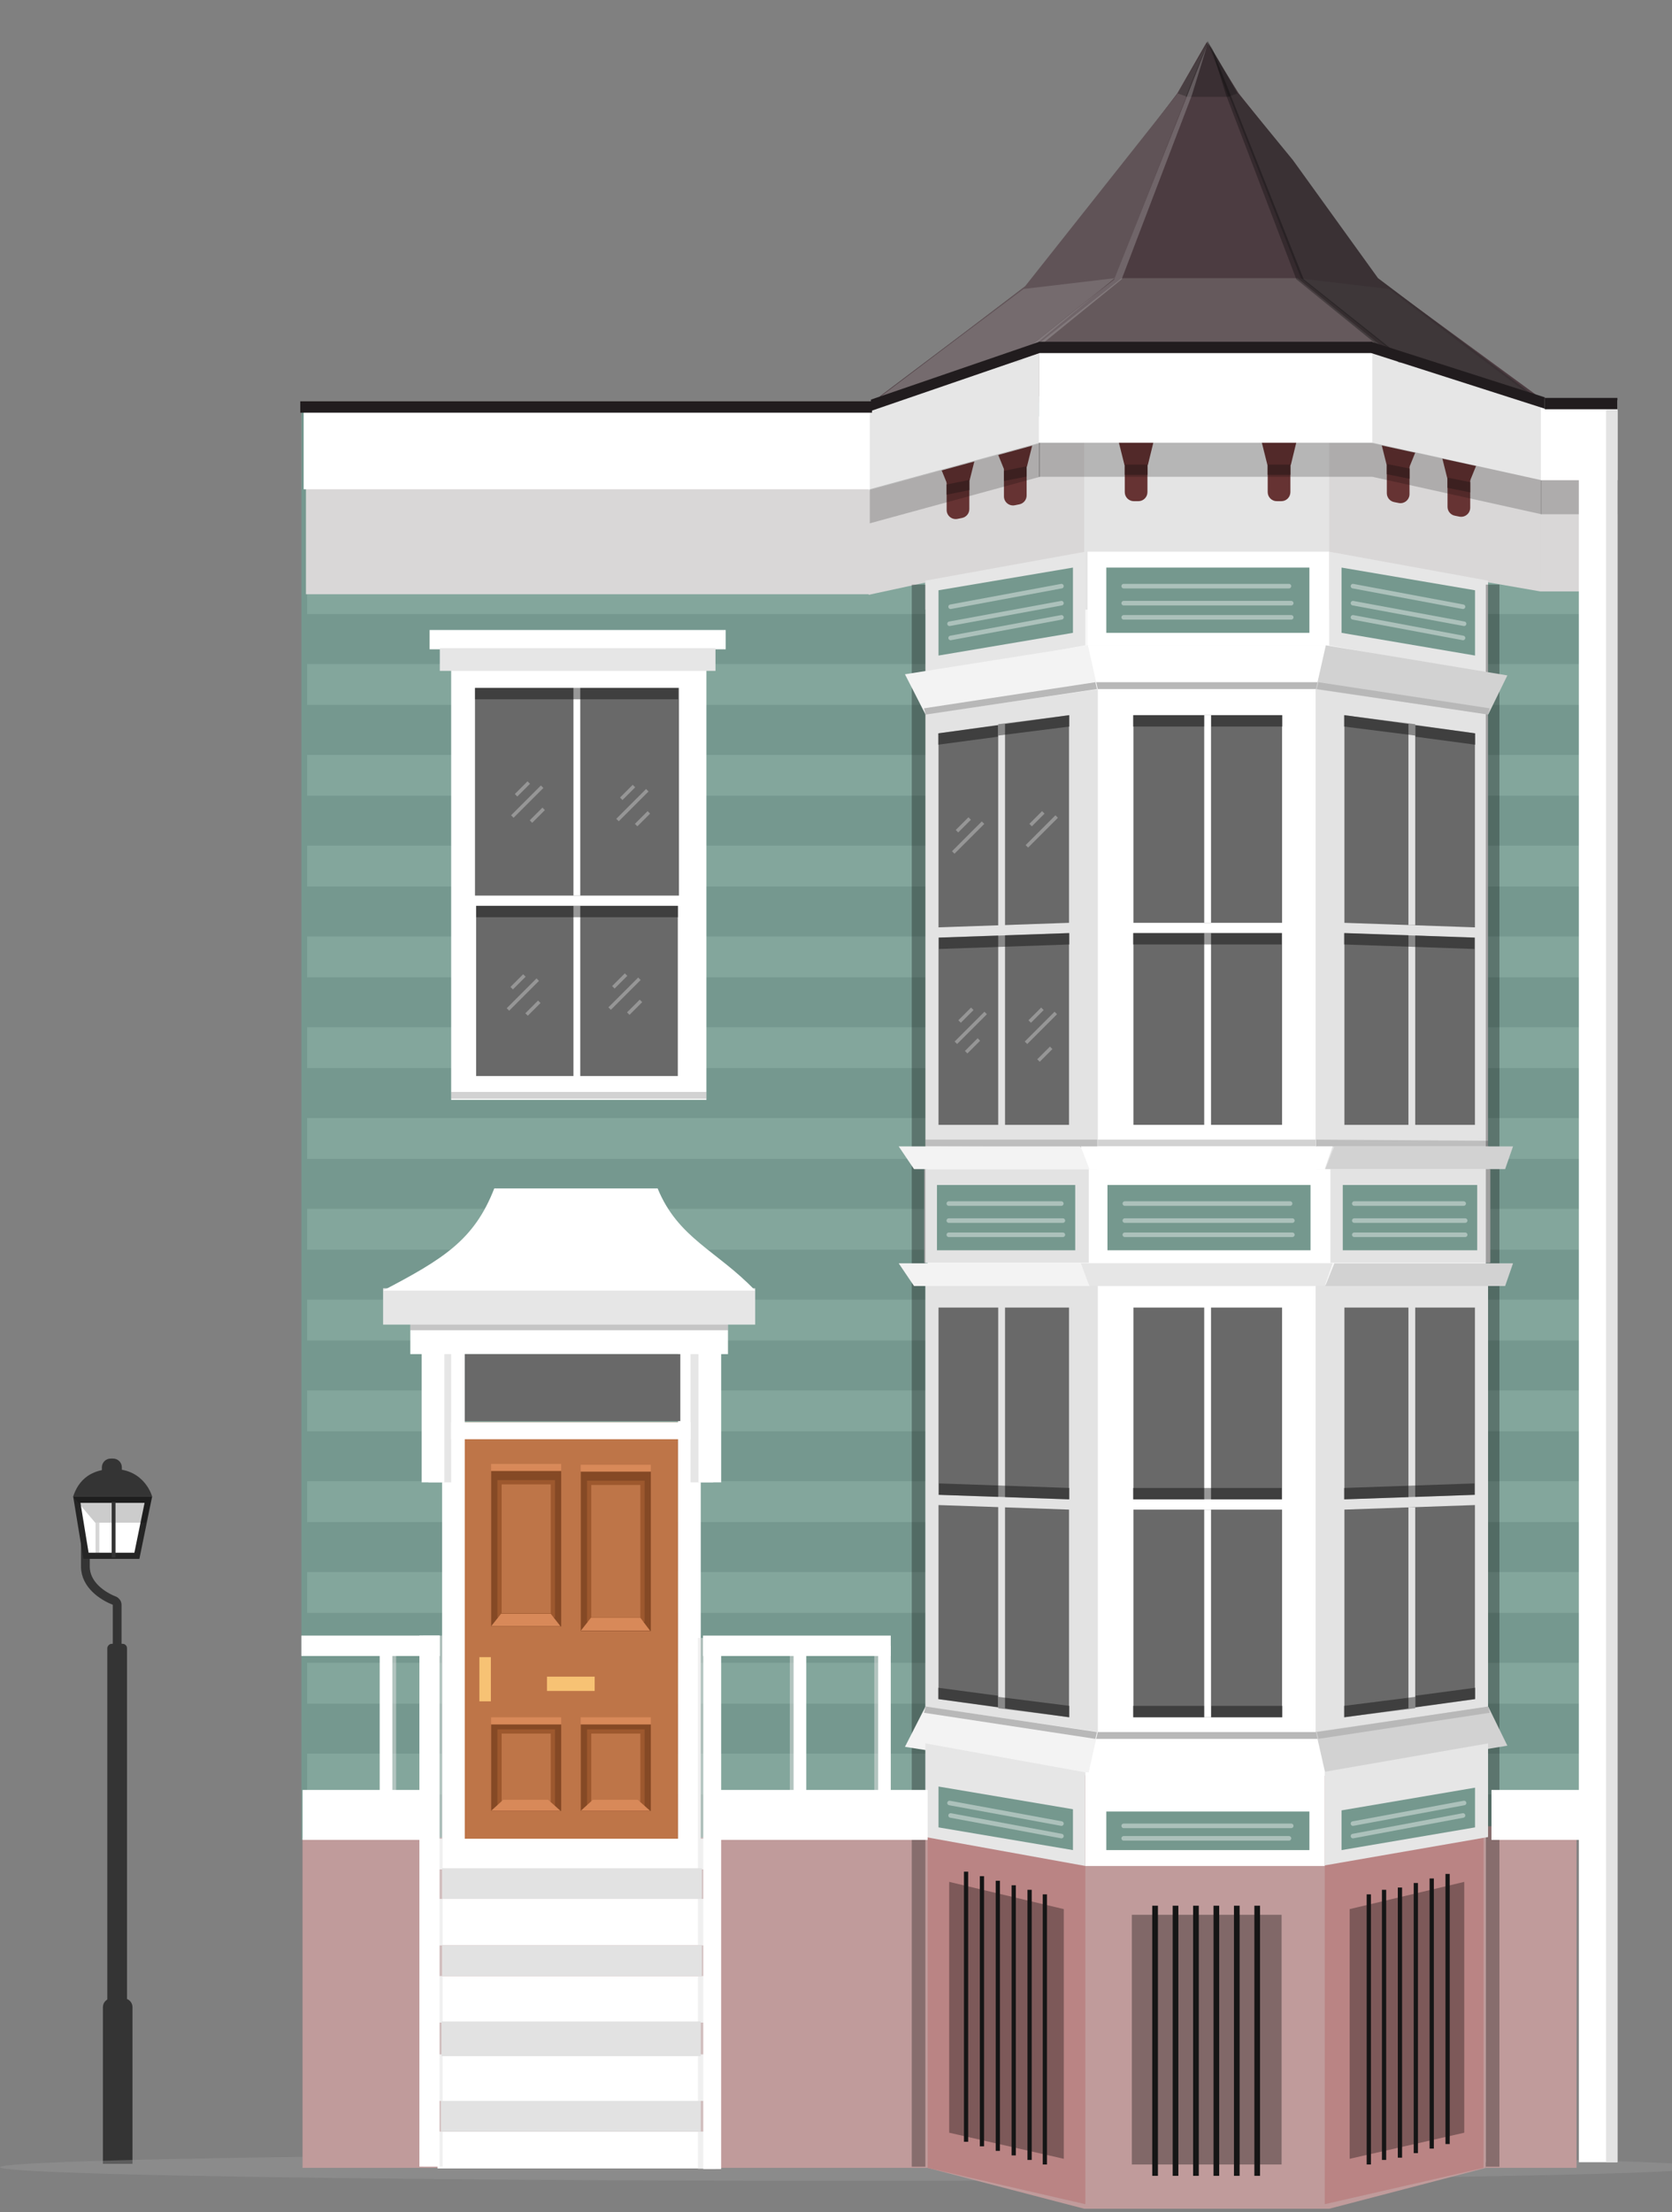 <svg width="245" height="324" viewBox="0 0 245 324" fill="none" xmlns="http://www.w3.org/2000/svg">
<rect x="0" y="0" width="245" height="324" fill="#808080" stroke="none"/>
<g clip-path="url(#clip0_626_211509)">
<rect width="2.889" height="71.432" rx="0.642" transform="matrix(-1 0 0 1 18.611 240.768)" fill="#343434"/>
<path d="M19.414 293.981C19.414 293.272 18.839 292.697 18.13 292.697H16.364C15.655 292.697 15.08 293.272 15.08 293.981V316.935H19.414V293.981Z" fill="#343434"/>
<path d="M17.166 258.185V235.061C17.166 234.78 16.983 234.534 16.721 234.431C15.089 233.795 12.511 232.143 12.511 229.451C12.511 226.498 12.511 222.87 12.511 221.425" stroke="#343434" stroke-width="1.284"/>
<path d="M20.056 227.877L21.737 219.67H11.257L12.601 227.877H20.056Z" fill="white" stroke="#252525" stroke-width="0.901"/>
<path opacity="0.2" d="M22.289 219.219H10.726L13.956 223.031H21.34L22.289 219.219Z" fill="black"/>
<path d="M22.303 219.219C22.303 219.219 21.244 215.166 16.616 215.166C11.988 215.166 11.04 218.351 10.705 219.219H22.303Z" fill="#343434"/>
<path d="M17.855 214.919C17.855 214.21 17.28 213.635 16.571 213.635H16.212C15.503 213.635 14.928 214.21 14.928 214.919V217.238H17.855V214.919Z" fill="#343434"/>
<rect width="0.562" height="8.146" transform="matrix(-1 0 0 1 16.926 219.981)" fill="#343434"/>
<rect opacity="0.2" width="0.562" height="4.695" transform="matrix(-1 0 0 1 14.558 223.031)" fill="#343434"/>
<ellipse opacity="0.4" rx="125" ry="1.994" transform="matrix(-1 0 0 1 125 317.428)" fill="#9B9B9B"/>
<rect x="44.166" y="59.029" width="192.169" height="210.455" fill="#75988F"/>
<path fill-rule="evenodd" clip-rule="evenodd" d="M236.335 83.965H44.997V89.949H236.335V83.965ZM236.335 97.264H44.997V103.248H236.335V97.264ZM44.997 110.562H236.335V116.547H44.997V110.562ZM236.335 123.861H44.997V129.846H236.335V123.861ZM44.997 137.16H236.335V143.145H44.997V137.16ZM236.335 150.459H44.997V156.444H236.335V150.459ZM44.997 163.758H236.335V169.742H44.997V163.758ZM236.335 177.057H44.997V183.041H236.335V177.057ZM44.997 190.356H236.335V196.34H44.997V190.356ZM236.335 203.655H44.997V209.639H236.335V203.655ZM44.997 216.953H236.335V222.938H44.997V216.953ZM236.335 230.252H44.997V236.237H236.335V230.252ZM44.997 243.551H236.335V249.536H44.997V243.551ZM236.335 256.85H44.997V262.835H236.335V256.85Z" fill="#83A69C"/>
<rect x="135.928" y="67.341" width="81.788" height="249.354" fill="#F8F8F8"/>
<path d="M135.928 258.679H217.717V317.526L194.776 323.511H176.823H158.869L135.928 317.526V258.679Z" fill="#C09B9B"/>
<path d="M217.717 267.489H231.015V317.526H227.285H224.366H221.447H217.717V267.489Z" fill="#C09B9B"/>
<path d="M44.333 269.152H135.929V317.526H110.237H90.13H70.024H44.333V269.152Z" fill="#C09B9B"/>
<path d="M135.928 258.679H159.035V322.846L135.928 317.526V258.679Z" fill="#BA8484"/>
<path d="M194.111 258.679H217.384V317.526L194.111 322.846V258.679Z" fill="#BA8484"/>
<rect x="135.596" y="61.024" width="82.453" height="28.26" fill="#E4E4E4"/>
<path d="M164.812 64.806H168.137V72.079C168.137 72.813 167.541 73.409 166.807 73.409H166.142C165.407 73.409 164.812 72.813 164.812 72.079V64.806Z" fill="#663333"/>
<path d="M164.771 68.11L163.939 64.785L169.01 64.785L168.199 68.11L164.771 68.11Z" fill="#663333"/>
<rect x="164.812" y="69.544" width="1.496" height="3.325" transform="rotate(-90 164.812 69.544)" fill="#4B2828"/>
<path d="M185.758 64.806H189.083V72.079C189.083 72.813 188.487 73.409 187.753 73.409H187.088C186.353 73.409 185.758 72.813 185.758 72.079V64.806Z" fill="#663333"/>
<path d="M185.716 68.11L184.885 64.785L189.955 64.785L189.145 68.11L185.716 68.11Z" fill="#663333"/>
<rect x="185.758" y="69.544" width="1.496" height="3.325" transform="rotate(-90 185.758 69.544)" fill="#4B2828"/>
<rect x="135.596" y="61.024" width="23.273" height="28.26" fill="#D9D7D7"/>
<path d="M150.433 65.596L147.108 66.676V72.701C147.108 73.54 147.876 74.169 148.699 74.005L149.364 73.872C149.985 73.747 150.433 73.202 150.433 72.568V65.596Z" fill="#663333"/>
<path d="M150.474 68.359L151.305 65.034L146.069 66.136L147.233 69.003L150.474 68.359Z" fill="#663333"/>
<path d="M150.433 69.793L150.433 68.297L147.108 68.962L147.108 70.458L150.433 69.793Z" fill="#4B2828"/>
<path d="M142.038 67.59L138.713 68.671V74.695C138.713 75.535 139.481 76.164 140.304 76L140.969 75.867C141.59 75.742 142.038 75.197 142.038 74.562V67.59Z" fill="#663333"/>
<path d="M142.079 70.354L142.91 67.029L137.674 68.131L138.838 70.998L142.079 70.354Z" fill="#663333"/>
<path d="M142.038 71.788L142.038 70.292L138.713 70.957L138.713 72.453L142.038 71.788Z" fill="#4B2828"/>
<rect width="23.273" height="28.26" transform="matrix(-1 0 0 1 218.049 61.024)" fill="#D9D7D7"/>
<path d="M225.696 58.326L218.049 56.868V85.295L225.696 86.624V58.326Z" fill="#D9D7D7"/>
<path d="M236.834 58.326L225.696 58.326V86.624H236.834V58.326Z" fill="#D9D7D7"/>
<path d="M127.617 59.196L44.831 59.196V87.04H127.617V59.196Z" fill="#D9D7D7"/>
<path d="M135.762 67.175L127.284 67.175V87.123L135.762 85.295V67.175Z" fill="#D9D7D7"/>
<path d="M203.213 65.263L206.537 66.344V72.368C206.537 73.207 205.769 73.837 204.947 73.672L204.282 73.539C203.66 73.415 203.213 72.869 203.213 72.235V65.263Z" fill="#663333"/>
<path d="M203.171 68.027L202.34 64.702L207.576 65.803L206.413 68.671L203.171 68.027Z" fill="#663333"/>
<path d="M203.213 69.46L203.213 67.964L206.537 68.629L206.537 70.126L203.213 69.46Z" fill="#4B2828"/>
<rect x="160.698" y="100.921" width="32.084" height="67.159" fill="white"/>
<rect x="160.698" y="167.997" width="32.333" height="3.99" fill="white"/>
<rect opacity="0.3" x="160.615" y="166.916" width="32.333" height="0.997" fill="#696969"/>
<rect x="166.08" y="104.744" width="21.783" height="30.421" fill="#696969"/>
<rect x="176.456" y="104.744" width="0.997" height="30.421" fill="white"/>
<rect x="166.08" y="136.662" width="21.783" height="28.094" fill="#696969"/>
<rect x="176.456" y="136.662" width="0.997" height="28.925" fill="white"/>
<rect opacity="0.4" x="166.017" y="136.672" width="21.777" height="1.662" fill="black"/>
<rect opacity="0.4" x="166.017" y="104.755" width="10.431" height="1.662" fill="black"/>
<rect opacity="0.4" x="177.488" y="104.755" width="10.431" height="1.662" fill="black"/>
<path d="M160.864 100.921L135.596 104.578V168.08H160.864V100.921Z" fill="#E3E3E3"/>
<path opacity="0.3" d="M160.781 166.916H135.596V167.914L160.781 168.08V166.916Z" fill="#696969"/>
<path d="M156.645 104.744L137.522 107.404V135.83L156.645 135.165V104.744Z" fill="#696969"/>
<line opacity="0.3" x1="144.046" y1="120.496" x2="139.679" y2="124.863" stroke="white" stroke-width="0.514"/>
<line opacity="0.3" x1="142.087" y1="119.886" x2="140.225" y2="121.748" stroke="white" stroke-width="0.514"/>
<line opacity="0.3" x1="154.835" y1="119.597" x2="150.468" y2="123.964" stroke="white" stroke-width="0.514"/>
<line opacity="0.3" x1="152.876" y1="118.987" x2="151.014" y2="120.849" stroke="white" stroke-width="0.514"/>
<path d="M147.267 105.409H146.269V135.83H147.267V105.409Z" fill="#E3E3E3"/>
<path d="M156.645 136.661L137.522 137.326V164.755H156.645V136.661Z" fill="#696969"/>
<line opacity="0.3" x1="154.707" y1="148.368" x2="150.34" y2="152.735" stroke="white" stroke-width="0.514"/>
<line opacity="0.3" x1="144.431" y1="148.368" x2="140.064" y2="152.735" stroke="white" stroke-width="0.514"/>
<line opacity="0.3" x1="152.748" y1="147.758" x2="150.886" y2="149.62" stroke="white" stroke-width="0.514"/>
<line opacity="0.3" x1="154.032" y1="153.474" x2="152.17" y2="155.336" stroke="white" stroke-width="0.514"/>
<line opacity="0.3" x1="142.473" y1="147.758" x2="140.61" y2="149.62" stroke="white" stroke-width="0.514"/>
<line opacity="0.3" x1="143.436" y1="152.253" x2="141.574" y2="154.116" stroke="white" stroke-width="0.514"/>
<rect width="0.997" height="28.925" transform="matrix(-1 0 0 1 147.267 136.661)" fill="#E3E3E3"/>
<path opacity="0.4" d="M156.708 136.672L137.591 137.337V138.999L156.708 138.334V136.672Z" fill="black"/>
<path opacity="0.4" d="M156.708 104.755L146.277 106.074V107.736L156.708 106.417V104.755Z" fill="black"/>
<path opacity="0.4" d="M146.235 106.24L137.466 107.414V109.077L146.235 107.903V106.24Z" fill="black"/>
<path d="M192.781 100.921L218.049 104.578V168.08H192.781V100.921Z" fill="#E3E3E3"/>
<path opacity="0.3" d="M192.864 166.916L218.049 167.083V168.08H192.864V166.916Z" fill="#696969"/>
<path d="M197 104.744L216.123 107.404V135.83L197 135.165V104.744Z" fill="#696969"/>
<path d="M206.378 104.744H207.376V135.498H206.378V104.744Z" fill="#E3E3E3"/>
<path d="M197 136.661L216.123 137.326V164.755H197V136.661Z" fill="#696969"/>
<rect x="206.378" y="136.661" width="0.997" height="28.925" fill="#E3E3E3"/>
<path opacity="0.4" d="M196.937 136.672L216.054 137.337V138.999L196.937 138.334V136.672Z" fill="black"/>
<path opacity="0.4" d="M196.937 104.755L207.368 106.074V107.736L196.937 106.417V104.755Z" fill="black"/>
<path opacity="0.4" d="M207.41 106.24L216.179 107.414V109.077L207.41 107.903V106.24Z" fill="black"/>
<path d="M192.948 167.914H218.132V171.904H192.948V167.914Z" fill="#E3E3E3"/>
<path d="M212.106 67.258L215.431 68.338V74.363C215.431 75.202 214.663 75.832 213.84 75.667L213.175 75.534C212.554 75.41 212.106 74.864 212.106 74.23V67.258Z" fill="#663333"/>
<path d="M212.065 70.022L211.233 66.697L216.47 67.798L215.306 70.666L212.065 70.022Z" fill="#663333"/>
<path d="M212.106 71.455L212.106 69.959L215.431 70.624L215.431 72.12L212.106 71.455Z" fill="#4B2828"/>
<rect x="159.368" y="80.806" width="35.408" height="13.714" fill="white"/>
<rect x="162.111" y="83.133" width="29.756" height="9.559" fill="#75988E"/>
<path opacity="0.4" d="M188.875 85.852L164.654 85.852" stroke="white" stroke-width="0.665" stroke-linecap="round"/>
<path opacity="0.4" d="M189.207 88.346L164.654 88.346" stroke="white" stroke-width="0.665" stroke-linecap="round"/>
<path opacity="0.4" d="M189.207 90.423L164.654 90.423" stroke="white" stroke-width="0.665" stroke-linecap="round"/>
<rect x="159.368" y="171.239" width="35.408" height="13.714" fill="white"/>
<rect x="162.111" y="173.566" width="29.756" height="9.559" fill="#75988E"/>
<path opacity="0.4" d="M188.875 176.284L164.654 176.284" stroke="white" stroke-width="0.665" stroke-linecap="round"/>
<path opacity="0.4" d="M189.207 178.778L164.654 178.778" stroke="white" stroke-width="0.665" stroke-linecap="round"/>
<path opacity="0.4" d="M189.207 180.856L164.654 180.856" stroke="white" stroke-width="0.665" stroke-linecap="round"/>
<rect x="159.534" y="171.239" width="35.408" height="13.714" fill="white"/>
<rect x="162.277" y="173.566" width="29.756" height="9.559" fill="#75988E"/>
<path opacity="0.4" d="M189.041 176.284L164.82 176.284" stroke="white" stroke-width="0.665" stroke-linecap="round"/>
<path opacity="0.4" d="M189.373 178.778L164.82 178.778" stroke="white" stroke-width="0.665" stroke-linecap="round"/>
<path opacity="0.4" d="M189.373 180.856L164.82 180.856" stroke="white" stroke-width="0.665" stroke-linecap="round"/>
<rect x="135.43" y="171.239" width="24.104" height="13.714" fill="white"/>
<rect x="137.297" y="173.566" width="20.257" height="9.559" fill="#75988E"/>
<path opacity="0.4" d="M155.517 176.284L139.028 176.284" stroke="white" stroke-width="0.665" stroke-linecap="round"/>
<path opacity="0.4" d="M155.743 178.778L139.028 178.778" stroke="white" stroke-width="0.665" stroke-linecap="round"/>
<path opacity="0.4" d="M155.743 180.856L139.028 180.856" stroke="white" stroke-width="0.665" stroke-linecap="round"/>
<rect x="135.43" y="171.239" width="24.104" height="13.714" fill="#E3E3E3"/>
<rect x="137.297" y="173.566" width="20.257" height="9.559" fill="#75988E"/>
<path opacity="0.4" d="M155.517 176.284L139.028 176.284" stroke="white" stroke-width="0.665" stroke-linecap="round"/>
<path opacity="0.4" d="M155.743 178.778L139.028 178.778" stroke="white" stroke-width="0.665" stroke-linecap="round"/>
<path opacity="0.4" d="M155.743 180.856L139.028 180.856" stroke="white" stroke-width="0.665" stroke-linecap="round"/>
<rect x="194.776" y="171.239" width="23.439" height="13.714" fill="white"/>
<rect x="196.592" y="173.566" width="19.698" height="9.559" fill="#75988E"/>
<path opacity="0.4" d="M214.309 176.284L198.275 176.284" stroke="white" stroke-width="0.665" stroke-linecap="round"/>
<path opacity="0.4" d="M214.529 178.778L198.275 178.778" stroke="white" stroke-width="0.665" stroke-linecap="round"/>
<path opacity="0.4" d="M214.529 180.856L198.275 180.856" stroke="white" stroke-width="0.665" stroke-linecap="round"/>
<rect x="194.942" y="171.239" width="23.439" height="13.714" fill="#E3E3E3"/>
<rect x="196.758" y="173.566" width="19.698" height="9.559" fill="#75988E"/>
<path opacity="0.4" d="M214.475 176.284L198.442 176.284" stroke="white" stroke-width="0.665" stroke-linecap="round"/>
<path opacity="0.4" d="M214.695 178.778L198.442 178.778" stroke="white" stroke-width="0.665" stroke-linecap="round"/>
<path opacity="0.4" d="M214.695 180.856L198.442 180.856" stroke="white" stroke-width="0.665" stroke-linecap="round"/>
<path d="M194.776 80.806L218.049 85.045V98.76L194.776 94.521V80.806Z" fill="#E6E6E6"/>
<path d="M196.579 83.133L216.137 86.458V96.017L196.579 92.692V83.133Z" fill="#75988E"/>
<path opacity="0.4" d="M214.379 88.869L198.251 85.852" stroke="white" stroke-width="0.665" stroke-linecap="round"/>
<path opacity="0.4" d="M214.535 91.362L198.251 88.346" stroke="white" stroke-width="0.665" stroke-linecap="round"/>
<path opacity="0.4" d="M214.379 93.44L198.251 90.423" stroke="white" stroke-width="0.665" stroke-linecap="round"/>
<path d="M159.035 80.806L135.596 85.045V98.76L159.035 94.521V80.806Z" fill="#E6E6E6"/>
<path d="M157.22 83.133L137.522 86.458V96.017L157.22 92.692V83.133Z" fill="#75988E"/>
<path opacity="0.4" d="M139.293 88.869L155.536 85.852" stroke="white" stroke-width="0.665" stroke-linecap="round"/>
<path opacity="0.4" d="M139.135 91.362L155.536 88.346" stroke="white" stroke-width="0.665" stroke-linecap="round"/>
<path opacity="0.4" d="M139.293 93.44L155.536 90.423" stroke="white" stroke-width="0.665" stroke-linecap="round"/>
<rect opacity="0.3" x="133.601" y="85.627" width="1.995" height="231.733" fill="black"/>
<rect opacity="0.3" x="217.717" y="85.627" width="1.995" height="231.733" fill="black"/>
<rect x="66.109" y="96.931" width="37.403" height="64.167" fill="white"/>
<rect opacity="0.3" x="66.109" y="159.935" width="37.403" height="0.997" fill="#696969"/>
<rect x="69.6" y="100.755" width="29.888" height="30.421" fill="#696969"/>
<line opacity="0.3" x1="79.439" y1="115.23" x2="75.072" y2="119.597" stroke="white" stroke-width="0.514"/>
<line opacity="0.3" x1="94.852" y1="115.743" x2="90.485" y2="120.11" stroke="white" stroke-width="0.514"/>
<line opacity="0.3" x1="77.481" y1="114.62" x2="75.618" y2="116.482" stroke="white" stroke-width="0.514"/>
<line opacity="0.3" x1="92.894" y1="115.133" x2="91.031" y2="116.996" stroke="white" stroke-width="0.514"/>
<line opacity="0.3" x1="79.664" y1="118.473" x2="77.802" y2="120.335" stroke="white" stroke-width="0.514"/>
<line opacity="0.3" x1="95.077" y1="118.987" x2="93.215" y2="120.849" stroke="white" stroke-width="0.514"/>
<rect x="84.029" y="100.755" width="0.997" height="30.421" fill="white"/>
<rect x="69.766" y="132.672" width="29.556" height="24.935" fill="#696969"/>
<rect x="84.029" y="132.672" width="0.997" height="25.434" fill="white"/>
<line opacity="0.3" x1="93.696" y1="143.359" x2="89.329" y2="147.726" stroke="white" stroke-width="0.514"/>
<line opacity="0.3" x1="78.797" y1="143.487" x2="74.43" y2="147.854" stroke="white" stroke-width="0.514"/>
<line opacity="0.3" x1="91.738" y1="142.749" x2="89.875" y2="144.611" stroke="white" stroke-width="0.514"/>
<line opacity="0.3" x1="76.838" y1="142.877" x2="74.976" y2="144.739" stroke="white" stroke-width="0.514"/>
<line opacity="0.3" x1="93.921" y1="146.602" x2="92.059" y2="148.464" stroke="white" stroke-width="0.514"/>
<line opacity="0.3" x1="79.022" y1="146.73" x2="77.159" y2="148.593" stroke="white" stroke-width="0.514"/>
<rect opacity="0.4" x="69.766" y="132.682" width="29.59" height="1.662" fill="black"/>
<rect opacity="0.4" x="69.6" y="100.765" width="29.756" height="1.662" fill="black"/>
<path opacity="0.2" d="M237 70.25H225.779V75.32H237V70.25Z" fill="#010101"/>
<path d="M151.887 40.743L128.947 58.032V64.681L148.23 58.032H198.101L225.363 64.681V58.032L201.758 40.743L189.29 23.455L181.519 13.688L176.822 6.166L172.5 13.688L164.604 24.078L151.887 40.743Z" fill="#4C3C41"/>
<path opacity="0.21" d="M164.355 40.743L149.809 52.214L205.249 52.962L190.121 40.743H164.355Z" fill="#C4C4C4"/>
<path d="M150.225 41.907L129.113 58.032V64.681L148.396 58.032V52.712L163.357 40.743L176.989 6.166L172.542 13.73L150.225 41.907Z" fill="#605357"/>
<path d="M201.924 40.743L224.865 58.032V64.681L205.581 58.032V52.712L190.62 40.743L176.989 6.166L181.352 13.564L189.456 23.455L201.924 40.743Z" fill="#3A3134"/>
<path opacity="0.21" d="M149.975 42.323L128.864 58.198V59.029L148.729 52.962L163.357 40.743L149.975 42.323Z" fill="#C4C4C4"/>
<path opacity="0.21" d="M203.503 42.323L224.615 58.198V59.029L204.75 52.962L190.121 40.743L203.503 42.323Z" fill="#4F4F4F"/>
<path d="M127.284 60.193L152.22 51.715V65.014L127.284 71.829V60.193Z" fill="#E6E6E6"/>
<path d="M225.862 58.697L201.01 51.549V64.931L225.862 70.333V58.697Z" fill="#E6E6E6"/>
<rect x="152.22" y="51.549" width="48.873" height="13.299" fill="white"/>
<rect opacity="0.2" x="152.22" y="64.847" width="48.873" height="4.987" fill="#010101"/>
<path opacity="0.2" d="M201.093 64.847L225.862 70.333V75.32L201.093 69.835V64.847Z" fill="#010101"/>
<path opacity="0.2" d="M152.386 64.847L127.45 71.663V76.65L152.386 69.835V64.847Z" fill="#010101"/>
<rect x="44.499" y="60.027" width="82.952" height="11.636" fill="white"/>
<path opacity="0.3" d="M173.747 14.187L176.989 6L180.147 14.187H173.747Z" fill="#111111"/>
<path d="M237 58.614H225.779V70.333H237V58.614Z" fill="white"/>
<path opacity="0.3" d="M172.583 13.688L176.989 6L173.872 14.146L172.583 13.688Z" fill="#111111"/>
<path opacity="0.3" d="M181.311 13.688L176.906 6L180.023 14.146L181.311 13.688Z" fill="#111111"/>
<path opacity="0.3" d="M163.274 40.91L176.906 6.582L174.661 13.896L164.355 40.91L149.31 53.128H147.897L163.274 40.91Z" fill="#C4C4C4"/>
<path opacity="0.3" d="M191.036 40.91L177.404 6.582L179.649 13.896L189.955 40.91L205 53.128H206.413L191.036 40.91Z" fill="black"/>
<rect x="152.22" y="50.053" width="48.873" height="1.662" fill="#211C1E"/>
<rect x="44" y="58.78" width="83.772" height="1.662" fill="#211C1E"/>
<path d="M226.361 58.281H237V59.944H226.361V58.281Z" fill="#211C1E"/>
<path d="M127.617 58.531L152.303 50.053V51.715L127.617 60.193V58.531Z" fill="#211C1E"/>
<path d="M226.361 58.198L200.927 50.053V51.715L226.361 59.861V58.198Z" fill="#211C1E"/>
<path d="M158.287 167.914H131.69L133.934 171.239H159.783L158.287 167.914Z" fill="#F3F3F3"/>
<path d="M195.275 167.914H158.37L159.633 171.239H194.117L195.275 167.914Z" fill="white"/>
<path d="M221.706 167.914H195.524L194.194 171.239H220.549L221.706 167.914Z" fill="#D2D2D2"/>
<rect x="231.348" y="60.027" width="5.652" height="256.668" fill="white"/>
<rect x="235.338" y="60.027" width="1.662" height="256.668" fill="#E3E3E3"/>
<path d="M159.368 94.521H194.776L192.912 100.588H160.658L159.368 94.521Z" fill="white"/>
<path d="M160.497 99.923H193.127L192.912 100.921H160.658L160.497 99.923Z" fill="#B8B8B8"/>
<path d="M132.604 98.76L159.409 94.521L160.864 100.962L135.596 104.619L132.604 98.76Z" fill="#F3F3F3"/>
<path d="M135.388 103.747L160.503 99.923L160.738 100.921L135.638 104.661L135.388 103.747Z" fill="#B8B8B8"/>
<path d="M220.875 98.926L194.275 94.521L192.821 100.962L218.089 104.619L220.875 98.926Z" fill="#D2D2D2"/>
<path d="M218.297 103.747L193.182 99.923L192.946 100.921L218.047 104.661L218.297 103.747Z" fill="#B8B8B8"/>
<rect opacity="0.33" x="165.851" y="280.456" width="21.943" height="36.572" fill="black"/>
<rect width="32.084" height="67.159" transform="matrix(1 0 0 -1 160.698 255.354)" fill="white"/>
<rect width="21.783" height="30.421" transform="matrix(1 0 0 -1 166.08 251.531)" fill="#696969"/>
<rect width="0.997" height="30.421" transform="matrix(1 0 0 -1 176.456 251.531)" fill="white"/>
<rect width="21.783" height="28.094" transform="matrix(1 0 0 -1 166.08 219.613)" fill="#696969"/>
<rect width="0.997" height="28.925" transform="matrix(1 0 0 -1 176.456 219.613)" fill="white"/>
<rect opacity="0.4" width="21.777" height="1.662" transform="matrix(1 0 0 -1 166.017 219.603)" fill="black"/>
<rect opacity="0.4" width="10.431" height="1.662" transform="matrix(1 0 0 -1 166.017 251.52)" fill="black"/>
<rect opacity="0.4" width="10.431" height="1.662" transform="matrix(1 0 0 -1 177.488 251.52)" fill="black"/>
<path d="M160.864 255.354L135.596 251.697V188.195H160.864V255.354Z" fill="#E3E3E3"/>
<path d="M156.645 251.531L137.522 248.871V220.444L156.645 221.109V251.531Z" fill="#696969"/>
<path d="M147.267 250.866H146.269V220.444H147.267V250.866Z" fill="#E3E3E3"/>
<path d="M156.645 219.613L137.522 218.948V191.519H156.645V219.613Z" fill="#696969"/>
<rect x="147.267" y="219.613" width="0.997" height="28.925" transform="rotate(-180 147.267 219.613)" fill="#E3E3E3"/>
<path opacity="0.4" d="M156.708 219.603L137.591 218.938V217.276L156.708 217.94V219.603Z" fill="black"/>
<path opacity="0.4" d="M156.708 251.52L146.277 250.201V248.538L156.708 249.858V251.52Z" fill="black"/>
<path opacity="0.4" d="M146.235 250.034L137.466 248.86V247.198L146.235 248.372V250.034Z" fill="black"/>
<path d="M192.781 255.354L218.049 251.697V188.195H192.781V255.354Z" fill="#E3E3E3"/>
<path d="M197 251.531L216.123 248.871V220.444L197 221.109V251.531Z" fill="#696969"/>
<path d="M206.378 251.531H207.376V220.777H206.378V251.531Z" fill="#E3E3E3"/>
<path d="M197 219.613L216.123 218.948V191.519H197V219.613Z" fill="#696969"/>
<rect width="0.997" height="28.925" transform="matrix(1 0 0 -1 206.378 219.613)" fill="#E3E3E3"/>
<path opacity="0.4" d="M196.937 219.603L216.054 218.938V217.276L196.937 217.94V219.603Z" fill="black"/>
<path opacity="0.4" d="M196.937 251.52L207.368 250.201V248.538L196.937 249.858V251.52Z" fill="black"/>
<path opacity="0.4" d="M207.41 250.034L216.179 248.86V247.198L207.41 248.372V250.034Z" fill="black"/>
<rect x="160.698" y="255.188" width="32.333" height="3.99" fill="white"/>
<rect opacity="0.3" x="160.615" y="254.107" width="32.333" height="0.997" fill="#696969"/>
<path opacity="0.3" d="M160.781 254.107L135.596 250.782V251.78L160.781 255.271V254.107Z" fill="#696969"/>
<path d="M160.698 255.105L135.513 251.697V255.686L160.698 259.094V255.105Z" fill="#E3E3E3"/>
<path opacity="0.3" d="M192.864 254.107L218.049 250.533V251.531L192.864 255.271V254.107Z" fill="#696969"/>
<path d="M192.947 255.105L218.132 251.697V255.686L192.947 259.094V255.105Z" fill="#E3E3E3"/>
<path d="M158.287 185.036H131.689L133.934 188.361H159.783L158.287 185.036Z" fill="#F3F3F3"/>
<path d="M195.275 185.036H158.37L159.633 188.361H194.117L195.275 185.036Z" fill="#E6E6E6"/>
<path d="M221.706 185.036H195.524L194.194 188.361H220.549L221.706 185.036Z" fill="#D2D2D2"/>
<path d="M159.368 260.092H194.776L192.912 254.024H160.658L159.368 260.092Z" fill="white"/>
<path d="M160.497 254.689H193.127L192.912 253.692H160.658L160.497 254.689Z" fill="#B8B8B8"/>
<path d="M132.604 255.853L159.409 260.092L160.864 253.65L135.596 249.993L132.604 255.853Z" fill="#F3F3F3"/>
<path d="M135.388 250.866L160.503 254.689L160.738 253.692L135.638 249.951L135.388 250.866Z" fill="#B8B8B8"/>
<path d="M220.875 255.686L194.275 260.092L192.821 253.65L218.089 249.993L220.875 255.686Z" fill="#D2D2D2"/>
<path d="M218.297 250.866L193.182 254.689L192.946 253.692L218.047 249.951L218.297 250.866Z" fill="#B8B8B8"/>
<rect width="35.076" height="13.714" transform="matrix(1 0 0 -1 159.035 273.307)" fill="white"/>
<rect width="29.756" height="5.652" transform="matrix(1 0 0 -1 162.111 270.98)" fill="#75988E"/>
<path opacity="0.4" d="M188.875 269.259L164.654 269.259" stroke="white" stroke-width="0.665" stroke-linecap="round"/>
<path opacity="0.4" d="M189.207 267.431L164.654 267.431" stroke="white" stroke-width="0.665" stroke-linecap="round"/>
<path opacity="0.33" d="M197.768 279.624L214.558 275.635V312.373L197.768 316.196V279.624Z" fill="black"/>
<path opacity="0.33" d="M155.877 279.624L139.087 275.635V312.373L155.877 316.196V279.624Z" fill="black"/>
<path d="M194.111 273.224L218.049 269.068V255.354L194.111 259.51V273.224Z" fill="#E6E6E6"/>
<path d="M196.579 270.98L216.137 267.655V261.837L196.579 265.162V270.98Z" fill="#75988E"/>
<path opacity="0.4" d="M214.378 265.91L198.25 268.927" stroke="white" stroke-width="0.665" stroke-linecap="round"/>
<path opacity="0.4" d="M214.535 264.081L198.25 267.098" stroke="white" stroke-width="0.665" stroke-linecap="round"/>
<path d="M159.035 273.307L135.596 269.068V255.354L159.035 259.593V273.307Z" fill="#E6E6E6"/>
<path d="M157.22 270.98L137.522 267.655V261.671L157.22 264.996V270.98Z" fill="#75988E"/>
<path opacity="0.4" d="M139.293 265.91L155.536 268.927" stroke="white" stroke-width="0.665" stroke-linecap="round"/>
<path opacity="0.4" d="M139.135 264.081L155.536 267.098" stroke="white" stroke-width="0.665" stroke-linecap="round"/>
<rect x="168.843" y="279.126" width="0.831" height="39.564" fill="#151515"/>
<rect x="171.835" y="279.126" width="0.831" height="39.564" fill="#151515"/>
<rect x="174.828" y="279.126" width="0.831" height="39.564" fill="#151515"/>
<rect x="177.82" y="279.126" width="0.831" height="39.564" fill="#151515"/>
<rect x="180.812" y="279.126" width="0.831" height="39.564" fill="#151515"/>
<rect x="183.804" y="279.126" width="0.831" height="39.564" fill="#151515"/>
<path fill-rule="evenodd" clip-rule="evenodd" d="M212.429 274.471H211.807V314.035H212.429V274.471ZM209.48 275.136H210.101V314.7H209.48V275.136ZM207.774 275.801H207.153V315.365H207.774V275.801ZM204.825 276.466H205.447V316.03H204.825V276.466ZM203.119 276.798H202.498V316.363H203.119V276.798ZM200.883 277.463H200.262V317.028H200.883V277.463Z" fill="#151515"/>
<path fill-rule="evenodd" clip-rule="evenodd" d="M141.248 274.139H141.869V313.703H141.248V274.139ZM144.197 274.804H143.575V314.368H144.197V274.804ZM145.903 275.469H146.524V315.033H145.903V275.469ZM148.851 276.133H148.23V315.698H148.851V276.133ZM150.557 276.798H151.178V316.363H150.557V276.798ZM152.794 277.463H153.415V317.028H152.794V277.463Z" fill="#151515"/>
<rect x="65.445" y="208.309" width="33.912" height="61.175" fill="#BE7548"/>
<rect x="80.149" y="245.577" width="6.988" height="2.094" fill="#F7C274"/>
<rect x="70.245" y="242.72" width="1.683" height="6.471" fill="#F7C274"/>
<rect x="71.973" y="252.557" width="10.261" height="12.688" fill="#854925"/>
<rect x="73.197" y="253.606" width="7.814" height="10.591" fill="#BE7548" stroke="#9D582E" stroke-width="0.623"/>
<path d="M71.973 265.219L73.74 263.613H80.324L82.12 265.219H71.973Z" fill="#D88959"/>
<rect x="71.959" y="251.531" width="10.275" height="1.04" fill="#D88959"/>
<rect x="71.973" y="215.47" width="10.261" height="22.761" fill="#854925"/>
<rect x="73.197" y="217.104" width="7.814" height="19.494" fill="#BE7548" stroke="#9D582E" stroke-width="0.623"/>
<path d="M71.973 238.184L73.424 236.362L80.697 236.362L82.12 238.184H71.973Z" fill="#D88959"/>
<rect x="71.959" y="214.418" width="10.275" height="0.997" fill="#D88959"/>
<rect x="85.106" y="252.557" width="10.261" height="12.688" fill="#854925"/>
<rect x="86.329" y="253.606" width="7.814" height="10.591" fill="#BE7548" stroke="#9D582E" stroke-width="0.623"/>
<path d="M85.106 265.219L86.873 263.613H93.457L95.253 265.219H85.106Z" fill="#D88959"/>
<rect x="85.091" y="251.531" width="10.275" height="1.04" fill="#D88959"/>
<rect x="85.106" y="215.52" width="10.261" height="23.376" fill="#854925"/>
<rect x="86.329" y="217.19" width="7.814" height="20.038" fill="#BE7548" stroke="#9D582E" stroke-width="0.623"/>
<path d="M85.106 238.848L86.598 236.943H93.829L95.253 238.848H85.106Z" fill="#D88959"/>
<rect x="85.091" y="214.543" width="10.275" height="0.997" fill="#D88959"/>
<rect x="99.357" y="197.67" width="3.325" height="71.814" fill="white"/>
<rect x="101.185" y="197.67" width="3.325" height="19.45" fill="#E6E6E6"/>
<rect x="102.349" y="197.67" width="3.325" height="19.45" fill="white"/>
<rect x="64.779" y="197.67" width="3.325" height="71.814" fill="white"/>
<rect x="62.785" y="197.67" width="3.325" height="19.45" fill="#E6E6E6"/>
<rect x="61.787" y="197.67" width="3.325" height="19.45" fill="white"/>
<rect x="60.125" y="193.514" width="46.546" height="4.821" fill="white"/>
<rect x="66.109" y="208.309" width="35.076" height="2.494" fill="white"/>
<rect opacity="0.3" x="60.125" y="193.514" width="46.546" height="1.33" fill="#3F3F3F"/>
<rect x="56.135" y="188.693" width="54.525" height="5.32" fill="#E6E6E6"/>
<path d="M72.426 174.065H96.364C99.357 181.379 105.078 183.183 110.661 189.026H56.135C64.926 184.417 69.483 181.645 72.426 174.065Z" fill="white"/>
<rect x="62.951" y="92.276" width="43.388" height="2.826" fill="white"/>
<rect x="64.447" y="94.936" width="40.395" height="3.325" fill="#E6E6E6"/>
<rect x="68.104" y="198.335" width="31.585" height="9.808" fill="#696969"/>
<rect x="64.115" y="269.318" width="39.066" height="4.488" fill="white"/>
<rect x="64.115" y="278.128" width="39.066" height="6.816" fill="white"/>
<rect x="64.115" y="289.432" width="39.066" height="6.816" fill="white"/>
<rect x="64.115" y="300.903" width="39.066" height="6.816" fill="white"/>
<rect x="64.115" y="312.207" width="39.066" height="5.403" fill="white"/>
<rect x="64.779" y="273.64" width="38.068" height="4.488" fill="#E2E2E2"/>
<rect opacity="0.5" x="102.266" y="239.909" width="2.621" height="77.784" fill="#E2E2E2"/>
<rect x="103.052" y="239.909" width="2.621" height="77.784" fill="white"/>
<rect opacity="0.5" x="128.115" y="241.058" width="1.854" height="27.761" fill="#E2E2E2"/>
<rect x="128.672" y="241.058" width="1.854" height="27.761" fill="white"/>
<rect opacity="0.5" x="115.731" y="241.058" width="1.854" height="27.761" fill="#E2E2E2"/>
<rect x="116.287" y="241.058" width="1.854" height="27.761" fill="white"/>
<rect opacity="0.5" width="1.854" height="27.761" transform="matrix(-1 0 0 1 58.047 241.058)" fill="#E2E2E2"/>
<rect width="1.854" height="27.761" transform="matrix(-1 0 0 1 57.491 241.058)" fill="white"/>
<rect opacity="0.5" width="2.877" height="77.784" transform="matrix(-1 0 0 1 64.863 239.562)" fill="#E2E2E2"/>
<rect width="2.951" height="77.784" transform="matrix(-1 0 0 1 64.406 239.562)" fill="white"/>
<rect x="64.779" y="284.944" width="38.068" height="4.488" fill="#E2E2E2"/>
<rect x="64.696" y="296.082" width="37.985" height="5.07" fill="#E2E2E2"/>
<rect x="64.613" y="307.718" width="38.068" height="4.488" fill="#E2E2E2"/>
<path d="M103.014 239.562H130.526V242.554H103.014V239.562Z" fill="white"/>
<path d="M44.166 239.562H64.447V242.554H44.166V239.562Z" fill="white"/>
<rect x="105.175" y="262.17" width="30.754" height="7.314" fill="white"/>
<rect x="218.548" y="262.17" width="15.626" height="7.314" fill="white"/>
<rect x="44.333" y="262.17" width="19.948" height="7.314" fill="white"/>
</g>
<defs>
<clipPath id="clip0_626_211509">
<rect width="245" height="324" fill="white"/>
</clipPath>
</defs>
</svg>
